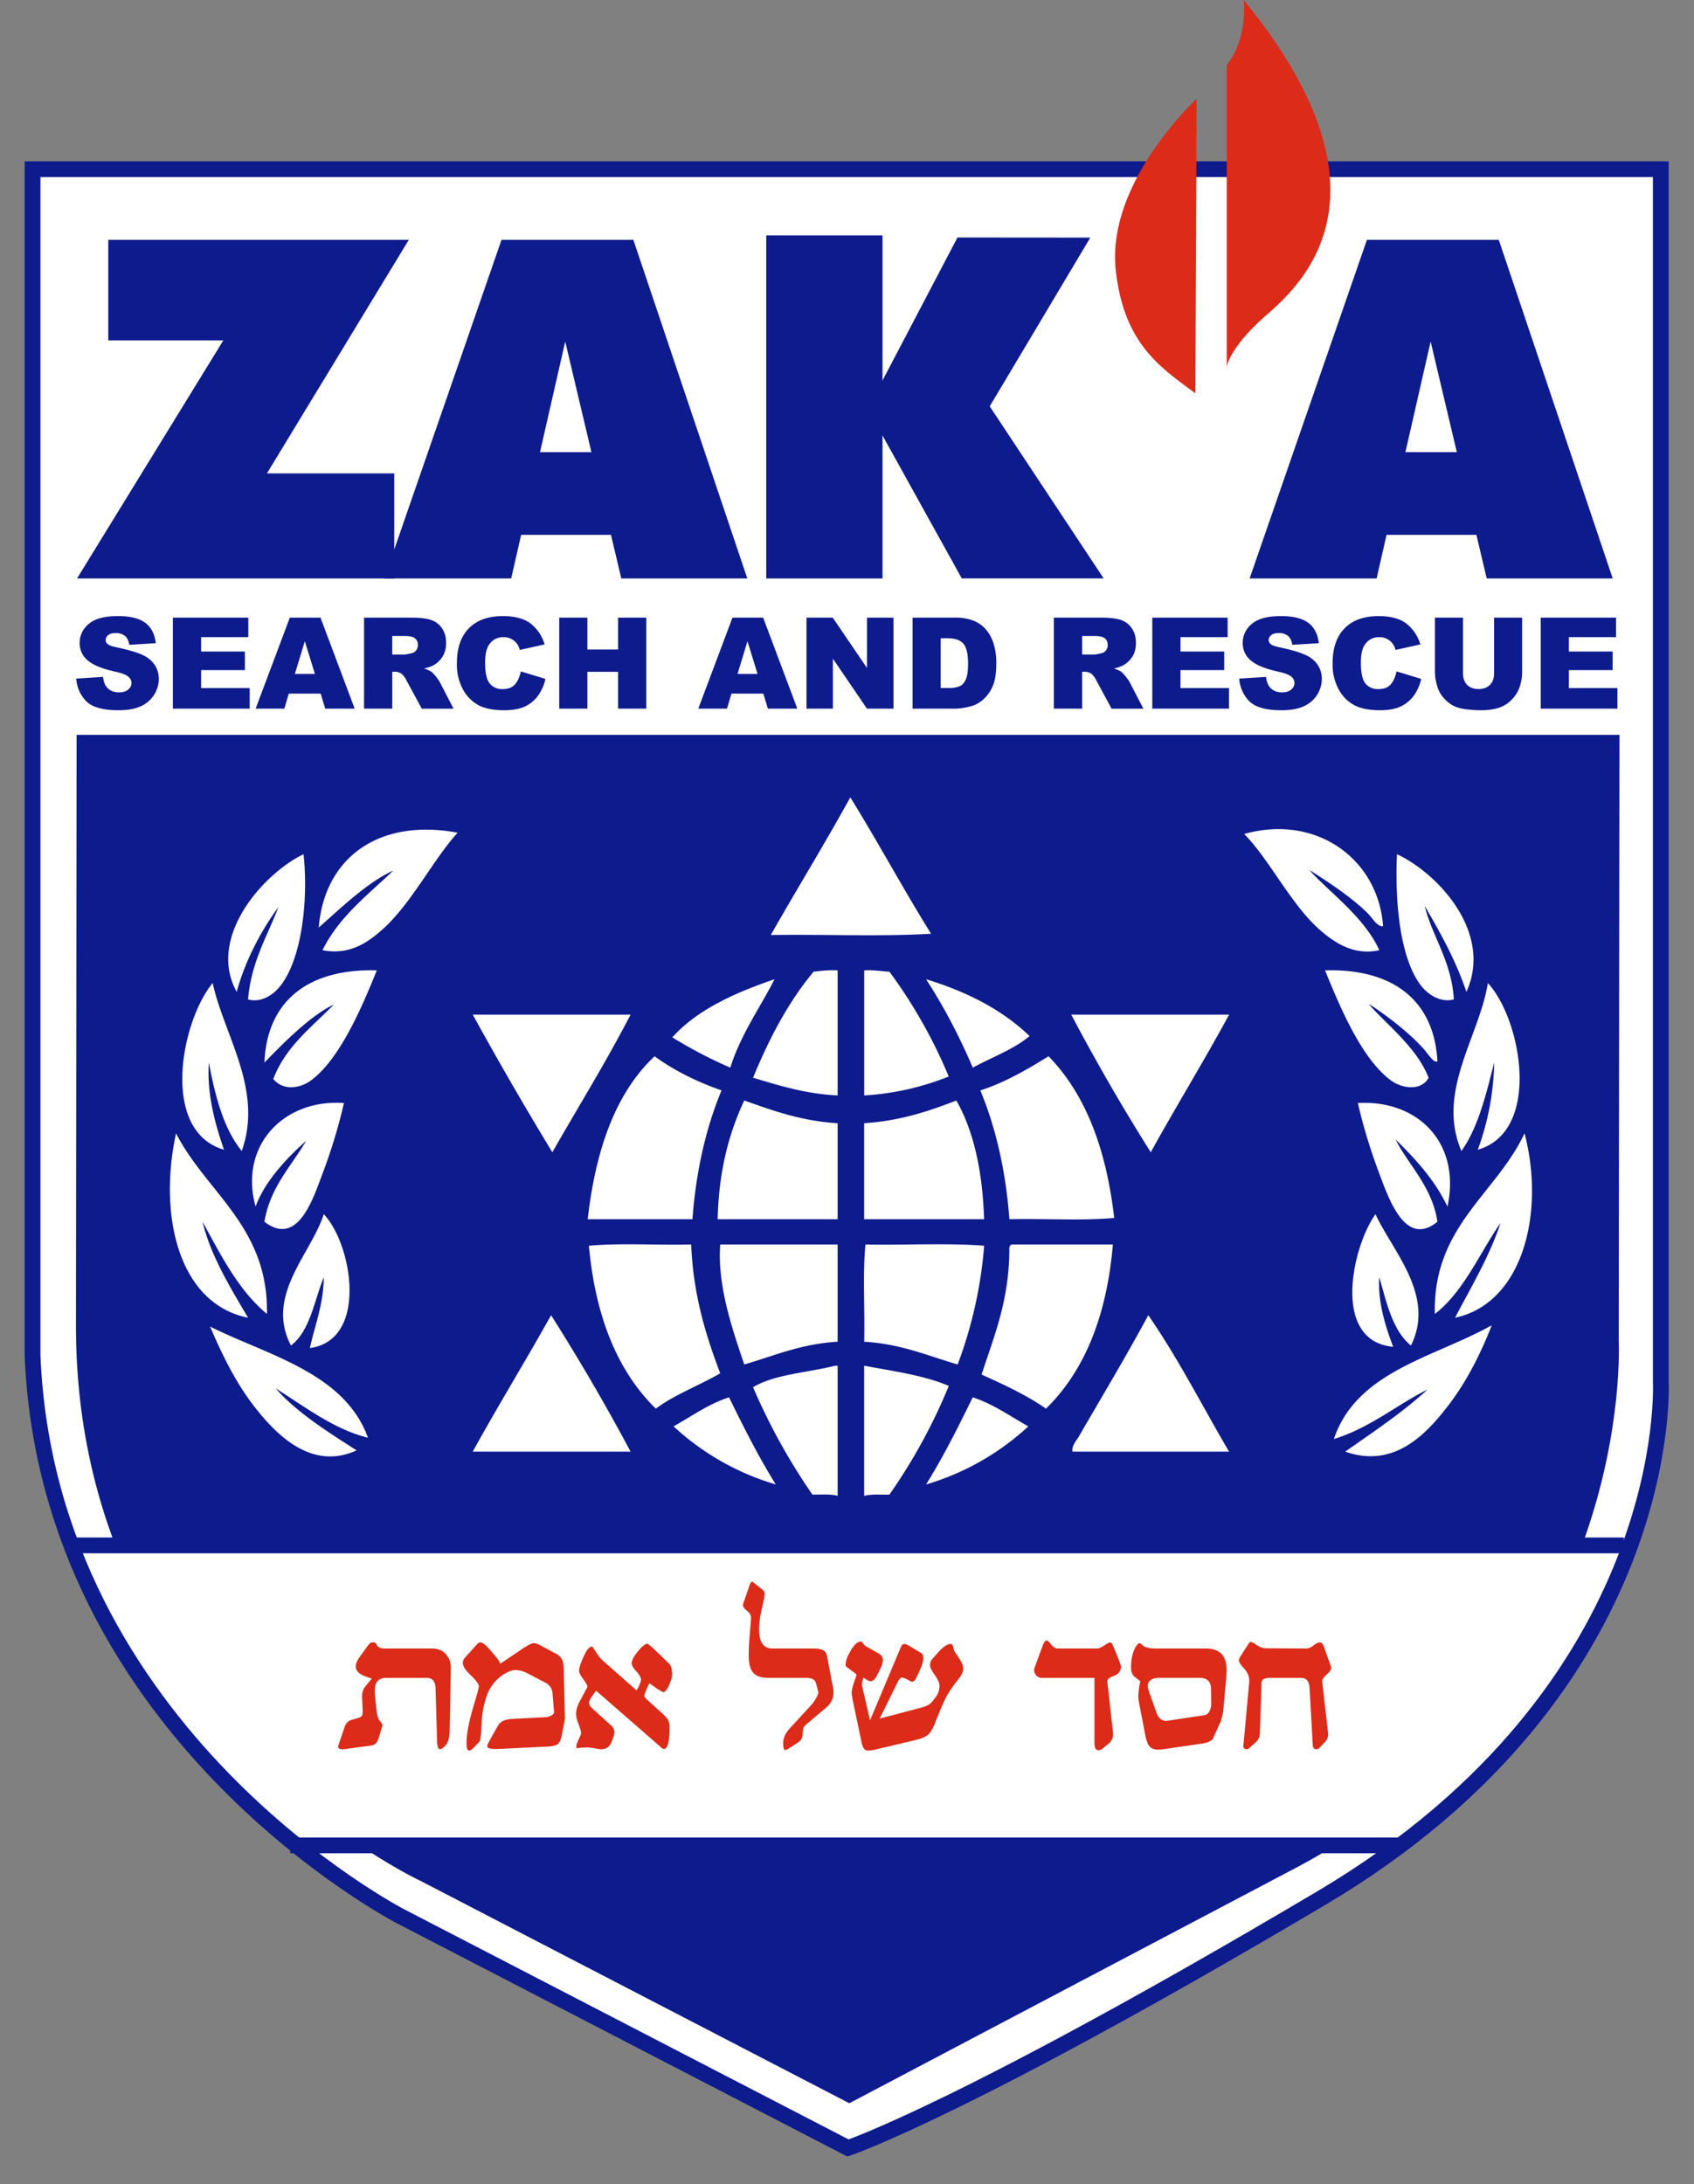 <svg xmlns="http://www.w3.org/2000/svg" xml:space="preserve" fill-rule="evenodd" clip-rule="evenodd" viewBox="0 0 322 415"><rect x="0" y="0" width="322" height="415" fill="#808080" stroke="none"/><path fill="#fff" fill-rule="nonzero" stroke="#0e1b8d" stroke-width="3" d="M315.69 32.15v230.5s3 58-64.5 98-90 47.5-90 47.5l-85-44s-67-34.5-70-106.5V32.15h309.5Z"/><path fill="#0e1b8d" fill-rule="nonzero" d="M14.56 139.64h293.27l-.14 115.26s3.5 66.5-62.75 100.75l-83.5 44-81.5-42.25s-66-30.5-65.5-106.25l.12-111.51"/><path fill="#fff" d="M161.63 151.51c5.27 8.5 10.07 17.44 15.35 25.92-9.67.56-20.4.08-30.47.24 4.98-8.77 10.23-17.28 15.12-26.16M74.75 165.43c-4.99 2.22-10.31 7.46-14.16 10.8 1.09-13.33 11.52-20.8 26.4-18-4.61 5.02-8.89 13.64-14.4 18.48-2.65 2.32-6.1 4.85-11.29 3.84 3.15-6.37 8.58-10.46 13.45-15.12M248.98 165.43c3.56 3.97 10.37 8.84 13.2 15.12-4.83 1.1-8.6-1.5-11.28-3.84-5.5-4.82-9.63-13.43-14.4-18.24 13.78-3.85 25.5 4.81 26.4 17.52-1.12.13-1.95-1.47-2.87-2.4-2.9-2.9-7-5.64-10.57-7.92-.19-.04-.23-.24-.48-.24M52.9 172.4c-3 4.03-6.24 9.91-7.91 16.07-5.73-10.4 5.12-22.5 12.71-26.16.92 8.57-.27 20-4.55 25.2-1.29 1.56-3.5 3.07-6 2.4.6-7.14 3.62-11.9 5.76-17.52M270.82 172.15c1.29 5.52 5.14 10.55 5.53 17.76-2.63.67-4.98-1-6.25-2.64-4.05-5.26-4.97-16.12-4.56-24.96 7.83 3.67 18.3 14.93 13.2 26.16-2.04-6.03-4.94-11.21-7.92-16.32M63.46 190.87c-4.7 2.27-9.76 7.52-13.2 11.04.52-12.3 9-17.88 21.36-17.52-2.62 6.5-6.9 16.76-12.47 20.88-2.1 1.56-5.34 2.04-7.2-.24 2.36-6.2 7.28-9.83 11.51-14.16M260.27 190.87c2.95 3.53 9.04 8.08 11.28 13.92-1.34 2.54-5.02 2.1-7.2.48-5.64-4.17-9.84-14.4-12.48-20.88 12.3-.38 20.71 5.2 21.36 17.28-.71.39-1.8-1.46-2.65-2.4-2.66-2.96-6.42-5.87-9.83-8.16-.2-.04-.24-.24-.48-.24M159.22 184.4v23.75c-6.17-.3-11.07-1.88-16.08-3.36 3.08-7.48 6.71-14.41 11.52-20.16 1.45-.15 2.87-.34 4.56-.24M169.06 184.63a95.17 95.17 0 0 1 11.28 19.92 51 51 0 0 1-16.07 3.6V184.4c1.8-.13 3.2.16 4.8.24M147.22 186.07c-2.47 4.96-6.45 10.5-8.4 16.8a86.39 86.39 0 0 1-11.03-5.76c4.83-5.32 11.87-8.44 19.43-11.04M176.03 186.07c7.79 2.37 14.5 5.82 19.68 10.8-3.05 2.55-7.19 4.02-10.8 6-2.57-6-5.5-11.61-8.88-16.8M40.43 186.8c2.14 9.9 9.67 20.28 5.52 31.91-3.44-4.25-5.03-10.33-6.25-16.8-.42 5.95 1.25 11.87 2.88 16.56-12.18-3.55-8.2-24.35-2.15-31.68M282.82 186.8c6.43 6.96 10.24 28.16-1.92 31.67a50.59 50.59 0 0 0 3.12-16.56c-1.57 6.1-3.03 12.33-6.23 16.8-4.83-11.27 3.41-21.74 5.03-31.92M89.86 192.8h30c-4.66 9.01-9.9 17.44-14.87 26.15a705 705 0 0 1-15.13-26.16M203.63 192.8h30c-4.8 8.88-10.03 17.33-14.89 26.15a395.33 395.33 0 0 1-15.12-26.16M211.79 231.43c-6.16.56-13.36.08-19.92.24-.7-9.3-2.6-17.41-5.52-24.48 4.8-1.5 9.54-4.37 12.96-6.48 7.12 7.28 11 17.8 12.48 30.72M137.15 207.2c-2.94 7.06-4.83 15.17-5.53 24.47h-19.91c1.5-13.06 5.2-23.9 12.72-30.96 3.7 2.7 7.97 4.82 12.72 6.48M159.22 213.43v18.24h-22.8c.19-9.02 2.11-16.29 5.05-22.56 5.44 1.92 10.81 3.9 17.75 4.32M181.79 209.11c3.35 5.92 4.98 13.58 5.27 22.56h-22.8v-18.24c6.83-.45 12.29-2.28 17.53-4.32M58.18 216.8c-2.9 2.54-7.73 7.3-9.6 12.47-3.18-11.53 5.3-20.48 16.8-19.68a104.3 104.3 0 0 1-4.08 13.44c-1.86 4.97-4.77 13.94-11.04 9.12 1.12-6.64 5.07-10.46 7.92-15.36M265.3 216.55c2.26 4.63 6.95 8.9 7.93 15.6-6 4.86-9.1-3.95-11.04-9.12-1.86-4.94-3.21-9.58-4.08-13.44 11.56-.64 19.62 7.74 17.03 19.68-2.43-5.08-6.04-9-9.83-12.72M61.54 230.71c5.4 5.63 8.54 23.92-2.63 25.44.74-3.66 2.61-8.26 2.63-13.44-1.85 4.54-2.6 10.2-6.24 12.96-4.95-9.57 3.86-17.4 6.24-24.96M261.46 230.71c3.15 6.95 11.49 15.44 6.73 24.96-3.48-2.85-4.6-8.05-6-12.96-.35 4.67 1.22 9.5 2.63 13.2-11.79-1.06-7.8-19-3.36-25.2M131.38 236.47c.4 9.61 2.77 17.23 5.52 24.48-3.99 2.33-8.62 4.01-12.24 6.72-7.35-7.2-11.5-17.61-12.72-30.96 6-.55 13.04-.08 19.44-.24M159.22 236.47v18.48c-6.96.4-12.05 2.67-17.75 4.32-2.22-6.59-5.16-14.99-4.56-22.8h22.31ZM187.07 236.71a82.25 82.25 0 0 1-5.04 22.56c-5.7-1.66-10.8-3.92-17.76-4.32.15-6.08-.32-12.8.24-18.48 7.44.16 15.51-.32 22.56.24M211.54 236.47c-1.15 13.49-5.32 23.95-12.72 31.2-3.66-2.57-7.94-4.54-12.24-6.48 2.4-7.37 5.3-14.21 5.28-24 0-.4.18-.62.49-.72h19.2ZM104.75 249.91a394.62 394.62 0 0 1 15.11 25.92h-30c4.83-8.77 10.02-17.18 14.89-25.92M218.27 249.91c5.63 8.13 10.27 17.25 15.35 25.92h-29.75c-.23-1.06.71-2.04 1.2-2.88 4.17-7.2 9.13-15.46 13.2-23.04M52.42 263.83c3.74 4.35 9.94 8.3 15.36 11.76-8.6 3.94-15.37-3.02-19.68-8.64-3.56-4.65-6.18-10.22-8.16-14.88 10.7 5.39 25.54 8.7 30 21.12-6.43-1.57-12.1-5.97-17.52-9.36M271.3 264.07c-5.44 2.63-10.93 7.3-17.75 9.36 4.33-12.87 18.95-15.44 30-21.6-1.87 4.84-4.56 10.41-8.17 15.12-4.27 5.58-10.4 12.16-19.67 8.88 5.35-3.76 10.84-7.4 15.6-11.76M158.74 259.51h.48v24.72c-1.3-.37-3.14-.21-4.8-.24a116.78 116.78 0 0 1-11.28-20.4c4.1-2.46 10.36-2.76 15.6-4.08M164.27 259.51c5.59 1.05 11.45 1.83 16.08 3.84A106.48 106.48 0 0 1 169.06 284c-1.65.03-3.48-.13-4.8.24v-24.72ZM147.47 282.07a48.92 48.92 0 0 1-19.44-11.04c3.44-1.9 6.52-4.2 10.55-5.52 2.78 5.7 5.63 11.34 8.88 16.56M195.47 271.03a48.93 48.93 0 0 1-19.44 11.04c3.26-5.22 6.09-10.87 8.87-16.56 4.04 1.33 7.12 3.61 10.56 5.52M38.5 232.15c1.53 6.47 5.4 12.7 8.65 18.24-13.26-2.69-17.07-19.5-13.69-35.04 5.77 11.28 17.6 17.76 17.28 34.32-5.42-4.5-8.72-11.12-12.24-17.52M285.22 232.4c-3.72 5.23-6.94 13.04-12.48 17.27-.42-16.6 11.63-22.76 17.05-34.32 3.94 15.04-.3 32.29-13.2 35.04 2.68-5.23 6.48-11.43 8.63-18"/><path fill="#fff" fill-rule="nonzero" d="M18.68 293.65h285.5l-10 21.5-17.5 20.5-18 15.5H63.19l-18.5-16.5-16.5-20-9.5-21Z"/><path fill="none" stroke="#0e1b8d" stroke-width="3" d="M13.18 293.65h295.5M55.18 350.65h211.5"/><path fill="#dc2b19" fill-rule="nonzero" d="m85.69 316.85-.22 11.87c-.02 1.52-.32 2.54-.89 3.06-.43.4-.74.6-.93.6-.36 0-.55-.52-.57-1.55l-.29-10c-.04-1.33-.59-2-1.62-2h-7.83c-1.41 0-2.12.83-2.12 2.5 0 .28.05.84.14 1.67l.21 2c.07.69.24 1.31.5 1.88.4.38.6.72.6 1.02l-.18.66-.56 1.84c-.23.77-.7 1.2-1.43 1.29l-5.14.69h-.31c-.52 0-.78-.18-.78-.53 0-.07.42-1.33 1.27-3.78.21-.6.61-1.01 1.2-1.25.5-.13.98-.27 1.46-.41.48-.15.73-.45.73-.9v-.47c0-.3-.02-.76-.06-1.36-.03-.6-.05-1.06-.05-1.37 0-.74.21-1.37.63-1.87l1.22-1.48c-1.06-.35-1.71-.6-1.95-.76-.72-.4-1.09-.9-1.09-1.54 0-.5.21-1.06.63-1.65l1.7-2.37c.28-.39.6-.59.95-.59.33 0 .59.2.78.6.18.39.67.59 1.44.59h8.92c1.12 0 2 .34 2.66 1.03.65.7.98 1.55.98 2.58M107.38 326.64l-.63 3.23c-.17.82-.43 1.34-.8 1.58-.36.25-1.01.39-1.95.43l-9.43.46h-.39c-1.05 0-1.57-.2-1.57-.62 0-.17.68-1.45 2.05-3.82.45-.79 1.34-1.21 2.68-1.28l6.42-.33c.3-.02.65-.12 1.02-.31.38-.19.55-.41.53-.68l-.31-3.83a2.44 2.44 0 0 0-1.17-1.65l-3.6-1.88c-.77-.4-1.53-.6-2.26-.6-.4 0-.82.1-1.27.3a7.8 7.8 0 0 0-4.16 4.54 17.86 17.86 0 0 0-1 5.53c-.1 2-.23 3.08-.42 3.25l-1.24 1.29c-.25.26-.49.39-.7.39-.33 0-.5-.48-.5-1.45 0-1.7.45-4.07 1.35-7.07.66-2.2.98-3.42.98-3.69 0-.44-.5-1.13-1.51-2.09-1.01-.95-1.52-1.72-1.52-2.32 0-.4.12-.72.35-.98l2.37-2.63c.18-.22.39-.33.6-.33.23 0 .5.13.82.4.4.32.96.91 1.67 1.77.85.99 1.28 1.62 1.28 1.9l4.06-2.74c1.17-.8 1.96-1.2 2.36-1.2.29 0 .73.17 1.34.5l2.93 1.55c.9.46 1.35 1.34 1.38 2.63l.17 6.5.07 3.25ZM127.74 318.3c0 .42-.18 1.03-.53 1.84-.4.92-.78 1.38-1.13 1.38-.21 0-1.1-.56-2.64-1.67a16.47 16.47 0 0 0-.96 2.26c0 .25.12.48.36.7l2.85 2.6c.6.52.98.93 1.17 1.21.28.44.42.95.42 1.55 0 2.76-.35 4.14-1.06 4.14a.7.7 0 0 1-.42-.16l-12.49-10.89c-.9 1.16-1.34 1.9-1.34 2.24 0 .4.21.78.63 1.15l3.53 3.19c.43.37.64.8.64 1.31 0 .25-.06.54-.18.9-.28.85-.53 1.4-.74 1.63-.35.47-.9.7-1.66.7-.16 0-.54-.06-1.13-.17a8.03 8.03 0 0 0-1.34-.16c-.8 0-1.5.05-2.08.16l-.1-.3c0-.3.15-.77.45-1.4.31-.62.46-1.04.46-1.26 0-.24-.16-.78-.47-1.63a6.02 6.02 0 0 1-.48-1.89c0-.76.23-1.59.7-2.46l1.45-2.7c0-.3-.26-.82-.8-1.53-.52-.71-.78-1.23-.78-1.56 0-.62.37-1.69 1.12-3.22.45-.93.92-1.39 1.41-1.39l.96 1.45a6 6 0 0 0 1.06 1.25l6.38 5.63a6.2 6.2 0 0 0 .85-1.98c0-.44-.3-.98-.88-1.63-.6-.64-.89-1.15-.89-1.52 0-.6.4-1.36 1.19-2.3.78-.95 1.38-1.42 1.78-1.42.16 0 .82.56 1.97 1.68.76.72 1.5 1.44 2.23 2.17.33.3.5 1 .5 2.1M158.44 321.52c0 1.19-.46 2.16-1.38 2.93l-3.67 3.1c-.16.12-.38.35-.64.68-.09.2-.16.68-.2 1.45a1.7 1.7 0 0 1-.82 1.38c-1.43.99-2.26 1.48-2.47 1.48-.26 0-.39-.45-.39-1.35 0-.94.43-1.87 1.28-2.8l4.02-4.37c.28-.28.57-.69.88-1.21.37-.64.54-1.07.5-1.29-.31-1.23-.5-1.9-.57-2-.26-.46-.86-.7-1.8-.7h-7.16c-1.44 0-2.44-.39-3-1.18-.47-.66-.7-1.69-.7-3.09 0-1.3.06-2.6.2-3.94l.25-3.13c0-.55-.26-1.02-.78-1.41-.51-.4-.77-.77-.77-1.12 0-.07.08-.34.25-.82l.98-2.83c.17-.5.36-.76.57-.76l1.9 1.51c.29.25.43.54.43.9l-.14.95-.51 2.3a16.98 16.98 0 0 0-.41 3.38c0 2.44.83 3.66 2.5 3.66h7.78c.8 0 1.38.08 1.76.26.49.22.8.66.9 1.31l1.2 6.35v.36ZM183.1 317.07c0 .44-.2.96-.57 1.55-.35.44-.7.87-1.02 1.31-.52.7-.97 1.36-1.34 1.97-.5.81-1.28 2.58-2.37 5.32a8.42 8.42 0 0 1-1.16 2.2c-.5.5-1.28.88-2.36 1.15l-7.87 1.87c-.57.13-1.05.2-1.45.2-.56 0-.95-.47-1.16-1.42l-1.8-8.6-.1-.8c-.08-.45.17-1.47.75-3.03.04-.13.1-.32.16-.59-.1-.13-.47-.42-1.11-.88-.65-.46-.97-.74-.97-.85 0-.61.16-1.26.5-1.93.86-1.75 1.65-2.62 2.37-2.62.14 0 .3.13.48.38s.3.4.38.44l2.54 1.44c.55.3.82.7.82 1.21 0 .53-.2 1.17-.6 1.93l-.64 1.28c-.37.59-.75.88-1.13.88-.14 0-.59-.23-1.33-.69a5.3 5.3 0 0 0-.29 1.3c0 .06.03.2.07.4l1.48 6.4 5.86-13.92c.17-.4.39-.59.67-.59.21 0 .52.12.92.36l2.33 1.4c.23.16.35.49.35 1 0 .67-.47 1.93-1.41 3.79-.21.41-.44.62-.67.62a.98.98 0 0 1-.46-.13 5.11 5.11 0 0 0-1.41-.66c-.33 0-.61.23-.85.7l-3.5 7.1 7.24-1.91c.69-.18 1.19-.33 1.52-.46a2.89 2.89 0 0 0 1.27-.9l.6-.78c.5-.66.74-1.4.74-2.2 0-.5-.3-1.19-.9-2.04-.6-.86-.9-1.46-.9-1.81 0-.5.15-.92.46-1.25l1.47-1.65c.8-.79 1.45-1.18 1.97-1.18.23 0 .4.16.49.5.11.5.2.81.28.94.35.5.69 1.01 1.02 1.52.41.7.63 1.28.63 1.73M213.08 316.66c0 .74-.36 1.3-1.07 1.67-.33.13-.67.28-1.01.45a.83.83 0 0 0-.53.8c0-.06.01 0 .04.2l1.06 9.47v.46c0 .53-.24 1.02-.7 1.48l-1.36 1.12c-.21.17-.45.26-.7.26-.51 0-.77-.44-.77-1.31v-12.43h-9.91a1.5 1.5 0 0 1-1.56-1.52c0-.15.07-.41.22-.79l1.4-3.81c.24-.66.5-.99.78-.99.17 0 .44.25.83.76.39.5.82.76 1.29.76h7.54c.26 0 .68-.2 1.27-.58.58-.38.95-.58 1.12-.58.18 0 .35.17.49.5 1.05 2.47 1.57 3.83 1.57 4.08M230.23 323.9l-.03-2.98c-.03-1.4-.75-2.1-2.18-2.1h-7.57c-1.52 0-2.28.54-2.28 1.61 0 .22.09.6.28 1.12l1.37 3.86c.37 1.07 1.02 1.6 1.93 1.6-.07 0 .04-.02.32-.06l6.93-1.05c.38-.07.67-.32.9-.76.22-.43.33-.85.33-1.24m2.9-5.76-.57 6.5c-.02.51-.18 1.28-.46 2.3l-1.48 3.3c-.24.55-1.05.92-2.45 1.12l-6.96 1.01c-.33.05-.74.07-1.24.07-.8 0-1.39-.35-1.77-1.05a8 8 0 0 1-.56-2l-1.06-5.47c-.14-.74-.21-1.24-.21-1.48 0-.79.13-1.78.38-2.99-.73-.55-1.16-.9-1.3-1.05-.3-.37-.46-.88-.46-1.51 0-1.7.32-3.04.95-4.05.26-.4.47-.6.64-.6l.35.1c.35.6 1.28.9 2.8.9h9.47c2.9 0 4.2 1.63 3.92 4.9M253.02 316.95c0 .35-.3.78-.88 1.28-.59.5-.86.95-.81 1.32l1.13 9.9v.16c0 .49-.2.94-.58 1.37-.38.43-.76.82-1.13 1.2a.79.79 0 0 1-.56.2c-.42 0-.64-.29-.66-.86l-.6-10.75c-.07-1.3-.59-1.94-1.55-1.94h-6c-1.04 0-1.56.3-1.59.92l-.31 9.5c-.03.72-.24 1.27-.63 1.65l-1.4 1.28a.74.74 0 0 1-.52.2c-.4 0-.6-.24-.6-.7 0 .1.03-.1.07-.59l1.06-11.5v-.24c0-.83-.33-1.6-.99-2.32-.65-.7-.98-1.22-.98-1.52 0-.2.1-.46.31-.8l1.45-2.26c.19-.31.35-.46.5-.46.18 0 .57.2 1.16.6.59.41 1.18.61 1.76.61l7.59.04c.47 0 .94-.2 1.41-.58.47-.38.87-.57 1.2-.57.33 0 .59.27.78.82l1.34 3.75.03.3M236.4 0s.91 7.1-3.22 12.38v57.33s.46-3.67 7.57-9.86c7.11-6.2 25.45-23.4-4.35-59.85M227.45 18.8s-17.2 15.82-15.36 32.56c1.55 14.18 8.71 18.57 15.13 23.39l.23-55.95Z"/><path fill="#0e1b8d" fill-rule="nonzero" d="M20.58 45.57h57.13L50.74 89.95h24.2v19.97h-60.3l27.81-45.24H20.58v-19.1Z"/><path fill="#0e1b8d" fill-rule="nonzero" d="m107.44 64.9 10.66 45.02h23.95l-21.66-64.35H95.33l-22.3 64.35h24.14l10.27-45.02Z"/><path fill="#0e1b8d" d="M122.51 85.92H93.63v15.71h28.88z"/><path fill="#0e1b8d" fill-rule="nonzero" d="m271.94 64.9 10.66 45.02h23.95l-21.66-64.35h-25.06l-22.3 64.35h24.14l10.27-45.02Z"/><path fill="#0e1b8d" d="M287.01 85.92h-28.88v15.71h28.88zM167.75 44.73h-22.1v65.19h22.1z"/><path fill="#0e1b8d" fill-rule="nonzero" d="m182 45.13-16.38 31.23v2.55l17.2 31h26.97l-21.66-32.7 19.12-32.06-25.25-.02ZM14.5 128.94l5.08-.32c.1.83.33 1.46.67 1.89.55.7 1.34 1.05 2.36 1.05.76 0 1.35-.18 1.76-.54.42-.36.62-.77.62-1.24 0-.45-.2-.85-.59-1.2-.4-.36-1.3-.7-2.73-1.01-2.35-.53-4.02-1.23-5.02-2.1a4.23 4.23 0 0 1-1.51-3.34c0-.9.26-1.73.77-2.52a5.13 5.13 0 0 1 2.33-1.87c1.03-.45 2.45-.67 4.25-.67 2.21 0 3.9.4 5.06 1.23 1.16.82 1.85 2.13 2.07 3.92l-5.04.3c-.13-.78-.42-1.35-.84-1.7a2.7 2.7 0 0 0-1.78-.53c-.62 0-1.09.13-1.4.4-.32.26-.48.58-.48.95 0 .28.13.53.4.75.25.23.84.44 1.79.63 2.33.5 4 1.02 5.02 1.53a5.27 5.27 0 0 1 2.2 1.92c.46.77.7 1.62.7 2.56a5.75 5.75 0 0 1-3.5 5.2c-1.1.49-2.49.73-4.16.73-2.95 0-4.98-.57-6.12-1.7a6.71 6.71 0 0 1-1.92-4.32ZM32.86 117.36H47.2v3.7h-8.97v2.74h8.32v3.53h-8.32v3.42h9.23v3.91H32.86v-17.3ZM60.96 131.8h-6.07l-.84 2.86h-5.46l6.5-17.3h5.83l6.5 17.3h-5.6l-.86-2.85Zm-1.1-3.74-1.92-6.22-1.89 6.22h3.8ZM69.2 134.66v-17.3h8.9c1.65 0 2.92.14 3.79.43.87.28 1.58.8 2.11 1.57.53.77.8 1.7.8 2.8 0 .96-.2 1.8-.61 2.49a4.8 4.8 0 0 1-1.69 1.7c-.46.27-1.08.5-1.88.68.64.2 1.1.42 1.4.63.2.15.48.45.85.91.37.47.62.83.75 1.08l2.59 5.01h-6.04l-2.86-5.28a4.03 4.03 0 0 0-.97-1.34c-.38-.27-.82-.4-1.3-.4h-.48v7.02H69.2Zm5.36-10.29h2.25c.25 0 .72-.08 1.42-.24.35-.07.64-.25.87-.54.22-.29.33-.62.33-1 0-.56-.17-.99-.53-1.29-.35-.3-1.02-.45-2-.45h-2.34v3.52ZM99 127.58l4.68 1.42a8.64 8.64 0 0 1-1.49 3.3 6.46 6.46 0 0 1-2.51 1.99c-1 .44-2.28.67-3.83.67-1.88 0-3.42-.28-4.61-.82a7.31 7.31 0 0 1-3.09-2.88 9.78 9.78 0 0 1-1.3-5.29c0-2.86.77-5.06 2.29-6.6s3.67-2.3 6.46-2.3c2.18 0 3.89.44 5.14 1.32a7.76 7.76 0 0 1 2.78 4.06l-4.72 1.05a3.08 3.08 0 0 0-3.07-2.43c-1.21 0-2.14.48-2.79 1.46-.48.72-.73 1.86-.73 3.4 0 1.92.3 3.24.88 3.95a3 3 0 0 0 2.45 1.06c1.02 0 1.8-.28 2.32-.86.52-.57.9-1.4 1.14-2.5ZM106.3 117.36h5.35v6.06h5.84v-6.06h5.36v17.3h-5.36v-7h-5.84v7h-5.35v-17.3ZM145.1 131.8h-6.07l-.84 2.86h-5.46l6.5-17.3h5.83l6.5 17.3h-5.6l-.86-2.85Zm-1.1-3.74-1.92-6.22-1.89 6.22h3.8ZM153.3 117.36h4.99l6.51 9.57v-9.57h5.04v17.3h-5.04l-6.48-9.5v9.5h-5.02v-17.3ZM173.46 117.36h7.94a9.5 9.5 0 0 1 3.8.64 6.17 6.17 0 0 1 2.39 1.83c.62.8 1.08 1.72 1.36 2.77.29 1.05.43 2.17.43 3.35 0 1.85-.21 3.29-.63 4.3a7.12 7.12 0 0 1-1.75 2.57 5.71 5.71 0 0 1-2.41 1.37c-1.17.32-2.24.47-3.19.47h-7.94v-17.3Zm5.35 3.92v9.45h1.3a5.5 5.5 0 0 0 2.39-.37c.47-.25.84-.68 1.1-1.3.28-.62.41-1.62.41-3 0-1.83-.3-3.09-.9-3.77-.6-.67-1.59-1.01-2.97-1.01h-1.33ZM200.32 134.66v-17.3h8.9c1.66 0 2.92.14 3.8.43.87.28 1.57.8 2.1 1.57.54.77.8 1.7.8 2.8 0 .96-.2 1.8-.6 2.49a4.8 4.8 0 0 1-1.7 1.7c-.45.27-1.08.5-1.87.68.63.2 1.1.42 1.39.63.2.15.48.45.85.91.38.47.63.83.75 1.08l2.6 5.01h-6.05l-2.85-5.28a4.01 4.01 0 0 0-.97-1.34c-.39-.27-.83-.4-1.31-.4h-.47v7.02h-5.37Zm5.37-10.29h2.25c.24 0 .72-.08 1.42-.24.35-.07.64-.25.86-.54.23-.29.34-.62.34-1 0-.56-.18-.99-.53-1.29-.36-.3-1.02-.45-2-.45h-2.34v3.52ZM219.03 117.36h14.32v3.7h-8.96v2.74h8.31v3.53h-8.31v3.42h9.22v3.91h-14.58v-17.3ZM235.56 128.94l5.09-.32c.1.83.33 1.46.67 1.89.55.7 1.34 1.05 2.36 1.05.76 0 1.35-.18 1.76-.54.42-.36.62-.77.62-1.24 0-.45-.2-.85-.59-1.2-.4-.36-1.3-.7-2.73-1.01-2.35-.53-4.02-1.23-5.02-2.1a4.23 4.23 0 0 1-1.5-3.34c0-.9.25-1.73.76-2.52a5.13 5.13 0 0 1 2.33-1.87c1.03-.45 2.45-.67 4.25-.67 2.21 0 3.9.4 5.06 1.23 1.16.82 1.85 2.13 2.07 3.92l-5.04.3c-.13-.78-.41-1.35-.84-1.7a2.71 2.71 0 0 0-1.78-.53c-.62 0-1.09.13-1.4.4-.32.26-.48.58-.48.95 0 .28.13.53.4.75.25.23.84.44 1.79.63 2.33.5 4 1.02 5.02 1.53a5.28 5.28 0 0 1 2.2 1.92c.46.77.7 1.62.7 2.56a5.75 5.75 0 0 1-3.5 5.2c-1.1.49-2.49.73-4.16.73-2.94 0-4.98-.57-6.11-1.7a6.7 6.7 0 0 1-1.93-4.32ZM265.46 127.58l4.68 1.42a8.64 8.64 0 0 1-1.48 3.3 6.46 6.46 0 0 1-2.52 1.99c-1 .44-2.28.67-3.83.67-1.88 0-3.42-.28-4.6-.82a7.31 7.31 0 0 1-3.1-2.88 9.78 9.78 0 0 1-1.3-5.29c0-2.86.77-5.06 2.3-6.6 1.51-1.54 3.67-2.3 6.45-2.3 2.18 0 3.9.44 5.14 1.32a7.77 7.77 0 0 1 2.78 4.06l-4.72 1.05a3.08 3.08 0 0 0-3.07-2.43c-1.2 0-2.14.48-2.78 1.46-.49.72-.73 1.86-.73 3.4 0 1.92.29 3.24.87 3.95a3 3 0 0 0 2.45 1.06c1.03 0 1.8-.28 2.32-.86.53-.57.9-1.4 1.14-2.5ZM284 117.36h5.33v10.3a8.7 8.7 0 0 1-.48 2.9c-.32.91-.82 1.7-1.5 2.39a5.96 5.96 0 0 1-2.14 1.43c-1.04.39-2.28.58-3.74.58-.84 0-1.76-.06-2.75-.18-1-.12-1.83-.35-2.5-.7a6.25 6.25 0 0 1-1.83-1.5 5.48 5.48 0 0 1-1.14-1.99c-.33-1.1-.5-2.07-.5-2.92v-10.31h5.34v10.55c0 .95.26 1.68.78 2.22.52.53 1.25.8 2.18.8.92 0 1.64-.27 2.16-.8.53-.51.79-1.26.79-2.22v-10.55ZM292.86 117.36h14.32v3.7h-8.96v2.74h8.31v3.53h-8.31v3.42h9.22v3.91h-14.58v-17.3Z"/></svg>